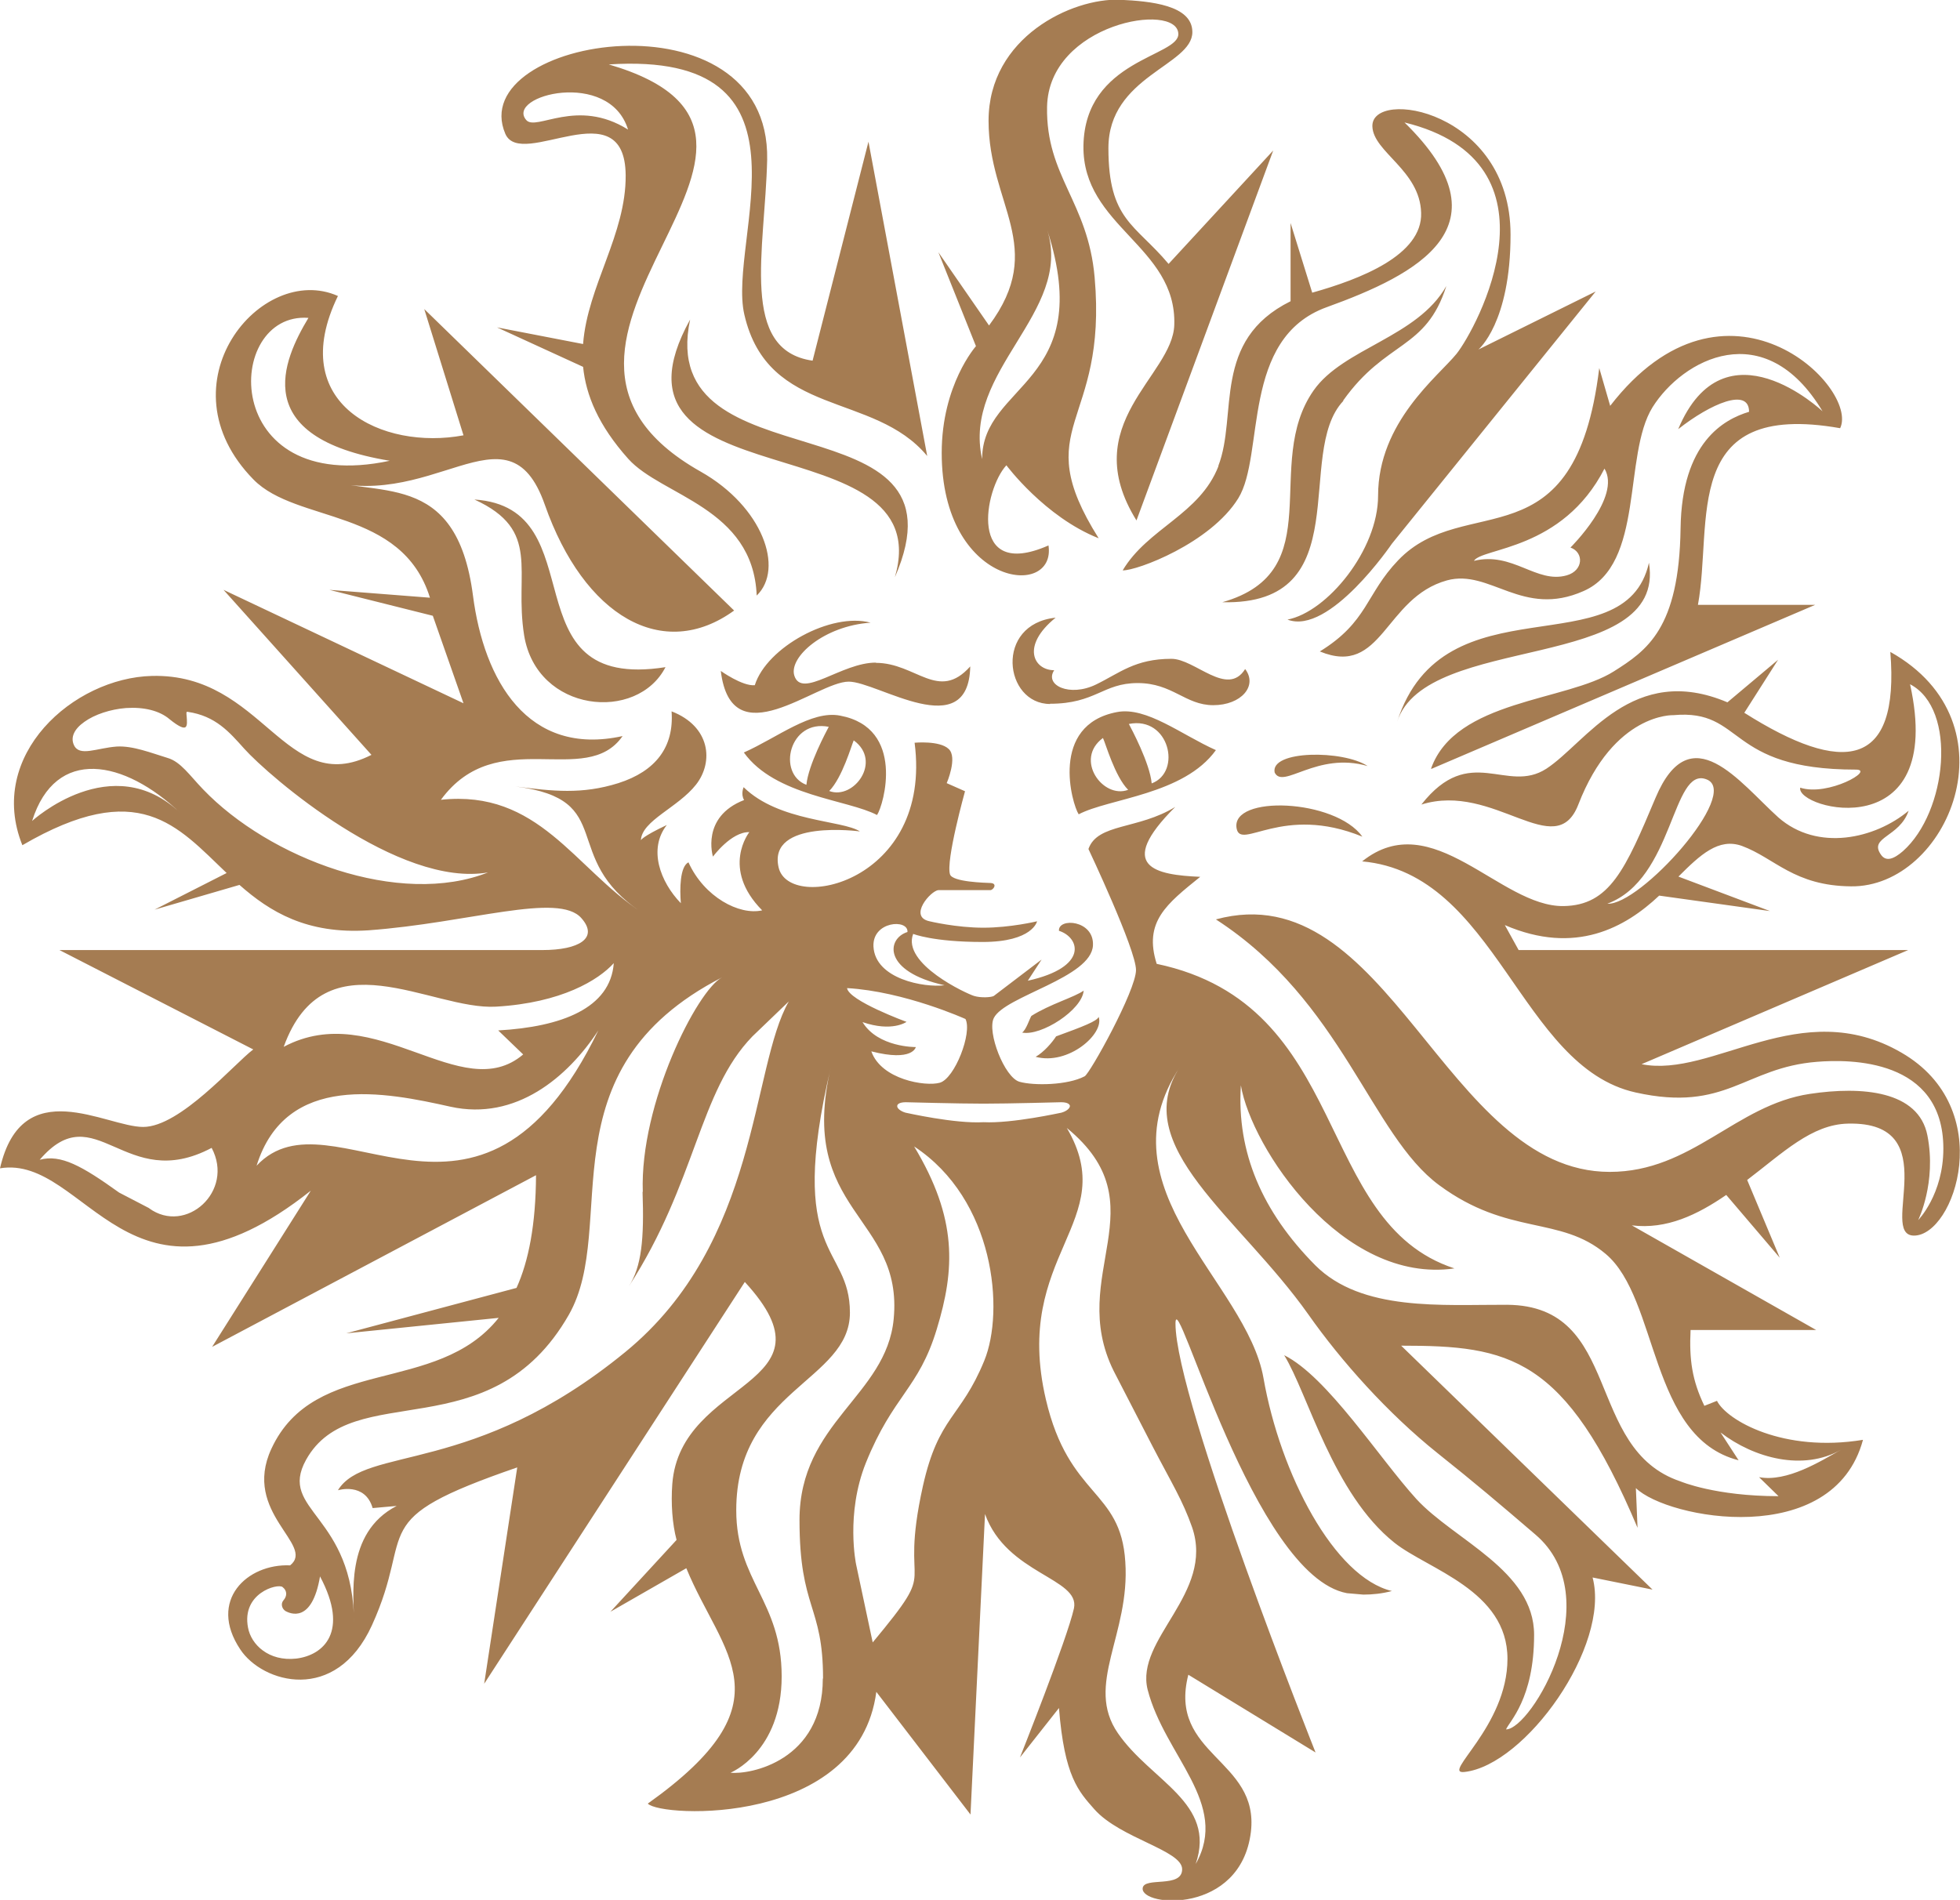 <?xml version="1.0" encoding="UTF-8"?>
<svg id="Layer_2" data-name="Layer 2" xmlns="http://www.w3.org/2000/svg" viewBox="0 0 82.42 79.91">
  <defs>
    <style>
      .cls-1 {
        fill: #a57c52;
      }
    </style>
  </defs>
  <g id="Capa_1" data-name="Capa 1">
    <path class="cls-1" d="M60.18,32.32c1.03-2.89,5.69-2.82,7.68-4.08,1.39-.88,2.75-1.79,2.81-6.02.05-3.62,1.82-4.58,2.88-4.9,0-1.04-1.62-.34-2.98.73,1.95-4.65,6.07-.75,6.07-.75-2.44-4.07-5.89-2.18-7.15-.17-1.25,2.02-.32,6.6-2.9,7.73-2.57,1.14-3.93-.94-5.74-.45-2.64.73-2.71,4.08-5.35,2.99,2.02-1.24,1.93-2.41,3.29-3.83,2.82-2.96,7.44.29,8.46-8.09l.46,1.59c4.87-6.3,10.49-.78,9.67.94-6.75-1.19-5.34,3.96-5.98,7.43h4.93s-16.14,6.9-16.14,6.9ZM69.34,23.67c.76,4.66-9.38,2.91-10.59,6.69,1.95-6.09,9.58-2.21,10.59-6.69M74.82,62.96l-.85-.83c1.17.22,2.59-.67,3.44-1.15-1.58.9-3.64.36-5.06-.73l.76,1.17c-3.77-.96-3.35-6.8-5.59-8.68-1.92-1.62-4.09-.74-7-2.89-2.88-2.12-4.06-7.73-9.39-11.18,7.25-1.97,9.63,10.62,16.56,10.62,3.46,0,5.29-2.81,8.41-3.28,2.19-.33,4.58-.14,4.95,1.75.39,1.99-.39,3.56-.39,3.56,0,0,1.06-1.08,1.06-3.01,0-3.8-3.96-3.76-5.31-3.65-3.06.24-3.81,2.14-7.63,1.29-4.87-1.08-5.84-9.21-11.5-9.72,2.96-2.37,5.8,1.92,8.47,1.88,1.94-.03,2.6-1.54,3.87-4.56,1.47-3.48,3.53-.64,5.16.83,1.65,1.45,4.07.9,5.48-.28-.38,1.12-1.68,1.1-1.17,1.84.22.33.56.18.93-.14,1.86-1.65,2.3-5.98.3-7.02,1.52,6.88-4.8,5.27-4.62,4.35,1.17.38,3.16-.76,2.34-.76-5.5,0-4.66-2.56-7.67-2.29,0,0-2.5-.11-4,3.76-.96,2.48-3.54-.96-6.6,0,2.05-2.61,3.58-.42,5.26-1.51,1.68-1.1,3.63-4.48,7.61-2.79l2.13-1.79-1.42,2.23c4.14,2.62,6.54,2.37,6.14-2.56,5.36,3,2.4,9.91-1.65,9.86-2.4-.02-3.21-1.19-4.59-1.7-.98-.35-1.75.37-2.67,1.29l3.85,1.45-4.66-.65c-1.42,1.34-3.52,2.52-6.49,1.24l.58,1.05h16.38s-11.21,4.8-11.21,4.8c3,.6,6.69-2.94,10.92-.49,4.08,2.35,2.24,7.71.53,7.7-1.52-.02,1.39-4.81-2.77-4.71-1.53.03-2.75,1.24-4.24,2.37l1.37,3.27-2.25-2.64c-1.21.83-2.5,1.46-3.97,1.28l7.75,4.4h-5.28c-.06,1.24.06,2.11.58,3.19l.53-.21c.41.82,2.79,2.19,6.14,1.64-1.25,4.63-8.22,3.33-9.55,2.03l.07,1.67c-3.05-7.23-5.4-7.66-9.94-7.66l10.57,10.26-2.52-.51c.76,2.88-2.83,7.9-5.39,8.18-1,.11,1.81-1.9,1.81-4.76,0-2.88-3.34-3.76-4.75-4.88-2.59-2.06-3.64-6.27-4.64-7.89,1.82.91,3.98,4.31,5.56,6.05,1.59,1.73,4.95,3,4.95,5.71,0,2.7-1.05,3.65-1.18,3.98,1.06,0,4.35-5.55,1.23-8.2-1.54-1.32-2.53-2.16-4.11-3.42-2.09-1.67-4.06-3.88-5.43-5.83-2.92-4.13-7.59-7.08-5.4-10.42-3.39,5.16,2.8,9.05,3.51,13.09.71,4.05,2.98,8.38,5.4,8.96-.42.11-.82.15-1.2.15l-.69-.06c-3.93-.73-7.21-13.11-7.21-11.34,0,3.25,5.89,18.04,5.89,18.04l-5.35-3.27c-.87,3.39,3,3.55,2.63,6.62-.43,3.48-4.63,3.15-4.55,2.36.05-.5,1.66.02,1.66-.8,0-.8-2.6-1.29-3.69-2.52-.67-.76-1.26-1.37-1.49-4.26l-1.64,2.08s1.98-4.97,2.27-6.27c.27-1.28-2.83-1.43-3.74-3.97l-.61,12.64-3.96-5.16c-.75,5.67-9.07,5.29-9.61,4.7,6.04-4.3,3.12-6.24,1.62-9.9l-3.19,1.83,2.78-3.02c-.18-.67-.24-1.54-.18-2.35.34-4.48,7.12-4.07,3.05-8.5l-10.96,16.9,1.39-9.1c-6.5,2.24-4.25,2.56-6.11,6.64-1.52,3.33-4.61,2.43-5.54,1.01-1.37-2.06.3-3.61,2.1-3.53,1.08-.86-2.04-2.2-.79-4.9,1.82-3.94,6.95-2.23,9.56-5.51l-6.41.65,7.16-1.91c.51-1.13.81-2.66.82-4.74l-13.62,7.22,4.15-6.57c-7.61,6.04-9.44-1.54-13.07-.94.93-4.05,4.46-1.74,6.02-1.74s3.84-2.67,4.63-3.26l-8.15-4.18h20.31c1.53,0,2.38-.5,1.64-1.34-.96-1.11-4.72.2-8.96.51-2.59.17-4.14-.78-5.42-1.91l-3.57,1.04,3.03-1.54c-2.09-1.99-3.68-4.03-8.59-1.17-1.52-3.79,2.15-7.04,5.45-7.12,4.69-.12,5.6,5.17,9.23,3.32l-6.22-6.94,10.09,4.77-1.29-3.68-4.35-1.09,4.23.33c-1.18-3.79-5.61-3.12-7.42-4.97-3.94-4.02.32-9.16,3.55-7.72-2.22,4.56,1.88,6.5,5.28,5.86l-1.65-5.31,13.03,12.68c-2.99,2.17-6.31.25-7.96-4.45-1.58-4.5-4.79.57-9.73-1.17,2.61.93,6.01-.41,6.71,5,.46,3.54,2.29,6.78,6.29,5.9-1.55,2.23-5.28-.54-7.64,2.68,4.11-.44,5.6,2.86,8.45,4.74-3.52-2.33-.98-4.75-5.31-5.3,1.57.2,2.79.34,4.32-.14,1.57-.5,2.35-1.52,2.24-3.02,1.63.63,1.78,2.12,1.03,3.08-.76.97-2.28,1.51-2.32,2.34,0,0,.05-.15,1.09-.64-.79,1.01-.28,2.39.59,3.29-.05-.6-.04-1.54.32-1.72.66,1.46,2.14,2.24,3.1,2.02-1.75-1.77-.54-3.29-.54-3.29-.76-.02-1.53,1.03-1.53,1.03,0,0-.52-1.67,1.31-2.38-.15-.25-.02-.54-.02-.54,1.49,1.46,4.15,1.38,4.89,1.86,0,0-3.88-.53-3.42,1.51.43,1.92,6.48.64,5.72-5.24,0,0,1.05-.1,1.43.26.39.35-.08,1.44-.08,1.44l.77.34s-.82,2.94-.63,3.5c.11.32,1.49.35,1.71.36.3.02.11.3-.02.3h-2.18c-.32.02-1.28,1.12-.37,1.31,0,0,1.12.27,2.26.27s2.26-.27,2.26-.27c0,0-.18.87-2.29.87-2.09,0-2.92-.34-2.92-.34-.49,1.26,2.28,2.53,2.56,2.61.29.09.73.06.83,0,.09-.07,2.01-1.53,2.01-1.53l-.58.89c2.57-.57,2.19-1.82,1.31-2.1-.04-.56,1.48-.46,1.43.61-.06,1.37-3.71,2.13-4.17,3.06-.29.59.45,2.5,1.08,2.68.6.17,2.02.15,2.74-.23.22-.11,2.16-3.61,2.16-4.47,0-.86-2-5.09-2-5.09.38-1.09,2.09-.81,3.65-1.77-2.54,2.53-.82,2.86,1.05,2.94-1.41,1.14-2.39,1.89-1.83,3.66,8.21,1.73,6.58,10.87,12.52,12.81-4.72.68-8.54-5.07-8.98-7.7-.18,2.81.89,5.31,3.13,7.57,1.95,1.95,5.33,1.65,8.07,1.66,4.87.04,3.22,6.07,7.29,7.43,0,0,1.46.62,4.12.62M44.07,22.95c-3.39,1.48-2.68-2.38-1.75-3.38,0,0,1.61,2.17,3.88,3.07-3.02-4.8.39-4.67-.17-10.98-.28-3.18-2.05-4.24-2-7.16.06-3.52,5.47-4.44,5.52-3.08.04.97-3.93,1.07-3.99,4.71-.05,3.4,3.92,4.22,3.82,7.53-.06,2.16-4.12,4.16-1.59,8.23l5.75-15.56-4.4,4.77c-1.41-1.68-2.53-1.84-2.53-4.87s3.53-3.47,3.53-4.88c0-1.14-1.77-1.3-3.05-1.36-2-.08-5.52,1.57-5.52,5.09,0,3.53,2.48,5.31.02,8.61l-2.13-3.08,1.58,3.95s-1.44,1.62-1.44,4.49c0,5.64,4.83,6.16,4.49,3.89M44.04,9.68c2.08,6.45-2.75,6.44-2.74,9.63-.85-3.73,3.82-6.16,2.74-9.63M53.6,32.49c.35.73,1.77-.89,3.91-.27-1.03-.68-4.1-.67-3.91.27M51.24,19.6c-.79,2.04-2.97,2.61-4.03,4.39.59.02,3.69-1.14,4.86-3.03,1.13-1.83.09-6.73,3.72-8.04,3.79-1.37,7.75-3.39,3.27-7.77,6.87,1.68,3.01,8.7,2.19,9.73-.77.95-3.3,2.87-3.3,5.97,0,2.28-2.14,4.89-3.81,5.21,1.76.68,4.39-3.19,4.39-3.19l8.57-10.61-4.93,2.44s1.35-1.12,1.35-4.83c0-5.24-5.87-6.18-5.81-4.55.04,1.08,2,1.84,2.05,3.63.06,1.78-2.55,2.79-4.58,3.36l-.91-2.93v3.29c-3.33,1.65-2.21,4.79-3.04,6.93M56.48,16.85c1.81-2.55,3.48-2.11,4.34-4.82-1.22,2.16-4.33,2.61-5.58,4.39-2.18,3.11.73,7.61-3.84,8.91,5.77.14,3-6.26,5.09-8.47M61.98,23.59c1.63-.4,2.63.97,3.9.61.71-.2.73-.97.16-1.17,0,0,2.15-2.13,1.43-3.32-1.77,3.45-5.15,3.32-5.49,3.88M52,34.84c.17.95,1.92-1.03,5.29.35-1.15-1.6-5.54-1.76-5.29-.35M27.99,28.06c-6.72,1.06-2.86-6.71-8.04-7.05,2.84,1.3,1.66,3.01,2.09,5.71.53,3.26,4.76,3.67,5.95,1.33M45.58,41.66c-.41.29-1.42.57-2.21,1.07-.08.13-.22.59-.39.7.8.16,2.53-.95,2.59-1.77M67.59,38.01c1.37.09,5.65-4.67,4.17-5.23-1.46-.57-1.36,4.19-4.17,5.23M16.39,19.38c-5.96-.98-4.49-4.23-3.42-6.01-3.57-.27-3.75,7.54,3.42,6.01M1.35,34.53s3.36-3.08,6.24-.33c-2.36-2.25-5.25-2.82-6.24.33M20.55,36.69c-3.78.68-9.25-4.05-10.28-5.2-.62-.69-1.2-1.38-2.38-1.55-.07-.02-.05.08-.04.2.01.16.04.4-.06.45-.07.04-.24,0-.66-.34-.42-.36-1.08-.52-1.83-.47-.65.05-1.32.27-1.75.58-.44.31-.59.66-.44.98.23.5.96.12,1.8.06.68-.04,1.45.27,2.14.48.55.16.93.74,1.49,1.32,2.78,2.9,8.26,4.99,12.02,3.48M20.95,43.34c2.66-.15,4.72-.93,4.86-2.83-.64.71-2.2,1.67-4.95,1.83-2.72.16-7.21-3.06-8.93,1.69,3.87-2.06,7.47,2.53,10.07.32M6.27,50.82c1.54,1.12,3.6-.71,2.63-2.54-3.66,1.94-4.88-2.25-7.23.5.89-.24,1.78.26,3.34,1.38l1.27.66ZM25.16,43.34c-1.29,1.97-3.47,3.81-6.21,3.21-2.73-.61-6.93-1.47-8.16,2.48,3.17-3.39,9.35,4.68,14.37-5.69M13.46,66.29c-.34,2.03-1.28,1.56-1.44,1.48-.16-.09-.23-.31-.1-.46.15-.17.17-.4-.04-.56-.21-.16-1.73.26-1.45,1.71.13.71.87,1.43,2.03,1.3,1.14-.14,2.24-1.12,1-3.45M27.03,50.13c-.13-3.71,2.29-8.48,3.33-9.02-7.6,3.91-4.3,10.43-6.44,14.19-3.3,5.77-9.11,2.61-11.05,6.1-1.2,2.17,2.02,2.27,2.02,6.93,0-1.13-.42-3.85,1.79-4.99l-1.01.09c-.32-1.1-1.46-.75-1.46-.75,1.16-1.89,5.69-.58,12.08-5.81,5.65-4.62,5.28-11.96,6.88-14.75l-1.53,1.47c-2.26,2.33-2.35,6.12-5.2,10.52.54-.84.65-1.99.58-3.98M38.09,46.36c-.29,0-.36.1-.36.15-.02.1.14.23.35.29.02,0,2.06.47,3.28.4,1.2.06,3.25-.4,3.27-.4.22-.06.37-.19.36-.29-.01-.05-.07-.15-.37-.15-.05,0-2.15.06-3.26.06-1.11,0-3.21-.06-3.27-.06M36.73,39.81c.07,1.37,2.14,1.74,2.99,1.63-2.6-.57-2.45-1.96-1.56-2.24.04-.56-1.48-.46-1.43.61M35.62,41.56c.07.53,2.5,1.42,2.5,1.42,0,0-.6.44-1.85.01.65,1.07,2.24,1.05,2.24,1.05,0,0-.12.63-1.87.18.42,1.19,2.28,1.49,2.88,1.32.63-.18,1.37-2.1,1.08-2.68,0,0-2.56-1.16-4.98-1.3M34.61,70.6c0-3.11-.99-2.9-.99-6.67,0-4.11,3.65-5.22,3.96-8.45.42-4.36-4.08-4.48-2.64-10.6-1.91,8.08.8,7.44.8,10.33s-4.78,3.25-4.78,8.31c0,2.98,1.91,3.81,1.91,6.99s-2.15,4.05-2.15,4.05c.81.09,3.88-.49,3.88-3.96M36.69,69.09c2.95-3.55,1.06-1.81,2.12-6.59.66-2.95,1.59-2.85,2.58-5.27.86-2.1.44-6.78-2.95-9.01,1.83,3.04,1.72,5.17.95,7.69-.76,2.51-1.83,2.77-2.98,5.62-.86,2.15-.41,4.27-.41,4.27l.7,3.29ZM44.86,47.44c2.32,3.96-2.31,5.3-.88,11.42.97,4.15,3.15,3.76,3.34,6.83.21,3.06-1.72,5.17-.31,7.21,1.39,2.02,4.15,2.92,3.27,5.5,1.44-2.54-1.3-4.54-2.02-7.33-.54-2.14,2.82-4.05,1.87-6.83-.4-1.14-.86-1.86-1.65-3.38l-1.65-3.2c-2-4.05,1.99-6.96-1.96-10.21M46.2,42.77c-.07.18-.64.4-1.79.82-.16.25-.51.66-.86.86,1.37.37,2.9-.97,2.65-1.68M44.15,29.6c1.93,0,2.22-.87,3.69-.87s2,.93,3.18.93c1.17,0,1.88-.81,1.34-1.52-.75,1.2-2.11-.43-3.1-.43-1.53,0-2.18.6-3.17,1.08-1.11.54-2.18.03-1.76-.6-.86,0-1.41-1.02.06-2.21-2.58.27-2.17,3.63-.23,3.63M36.84,27.87c-1.45-.01-3.13,1.55-3.44.54-.23-.78,1.26-2.09,3.21-2.22-1.65-.45-4.37,1.03-4.87,2.63-.52.05-1.43-.6-1.43-.6.45,3.68,4.02.45,5.38.45,1.22,0,5.04,2.65,5.11-.64-1.34,1.5-2.28-.15-3.97-.15M24.52,14.46c.19-2.44,1.81-4.6,1.79-7.09-.03-3.66-4.39-.2-5.06-1.74-1.75-4.08,11.15-6.14,11.01,1.09-.09,3.81-1.18,8.01,1.91,8.45l2.35-9.21,2.47,13.22c-2.25-2.72-6.69-1.6-7.69-5.95-.73-3.16,3.39-11.11-5.7-10.52,10.52,3.08-5.86,11.65,3.87,17.13,2.6,1.47,3.52,4.08,2.35,5.21-.15-3.71-3.99-4.18-5.4-5.75-1.26-1.41-1.78-2.68-1.9-3.87l-3.62-1.66,3.62.7ZM26.41,5.45c-.79-2.57-5.17-1.43-4.28-.4.42.48,2.13-.95,4.28.4M29.02,13.44c-4.29,7.76,10.53,4.23,8.61,10.84,3.37-7.72-10.12-3.71-8.61-10.84M36.88,34.28c-1.23-.65-4.29-.8-5.6-2.63,1.4-.62,2.84-1.79,4.05-1.55,2.76.52,1.83,3.77,1.55,4.18M34.85,30.57c-1.66-.33-2.19,1.97-.94,2.44.08-.84.84-2.25.94-2.44M35.9,31.14c-.09.2-.48,1.57-1.03,2.13,1.03.39,2.24-1.25,1.03-2.13M46.97,29.95c1.24-.24,2.72.96,4.16,1.6-1.35,1.88-4.5,2.03-5.77,2.7-.28-.42-1.24-3.76,1.61-4.3M48.43,32.95c1.28-.48.74-2.84-.96-2.5.1.19.88,1.64.96,2.5M47.44,33.22c-.56-.56-.95-1.96-1.06-2.18-1.22.9,0,2.58,1.06,2.18"/>
  </g>
</svg>